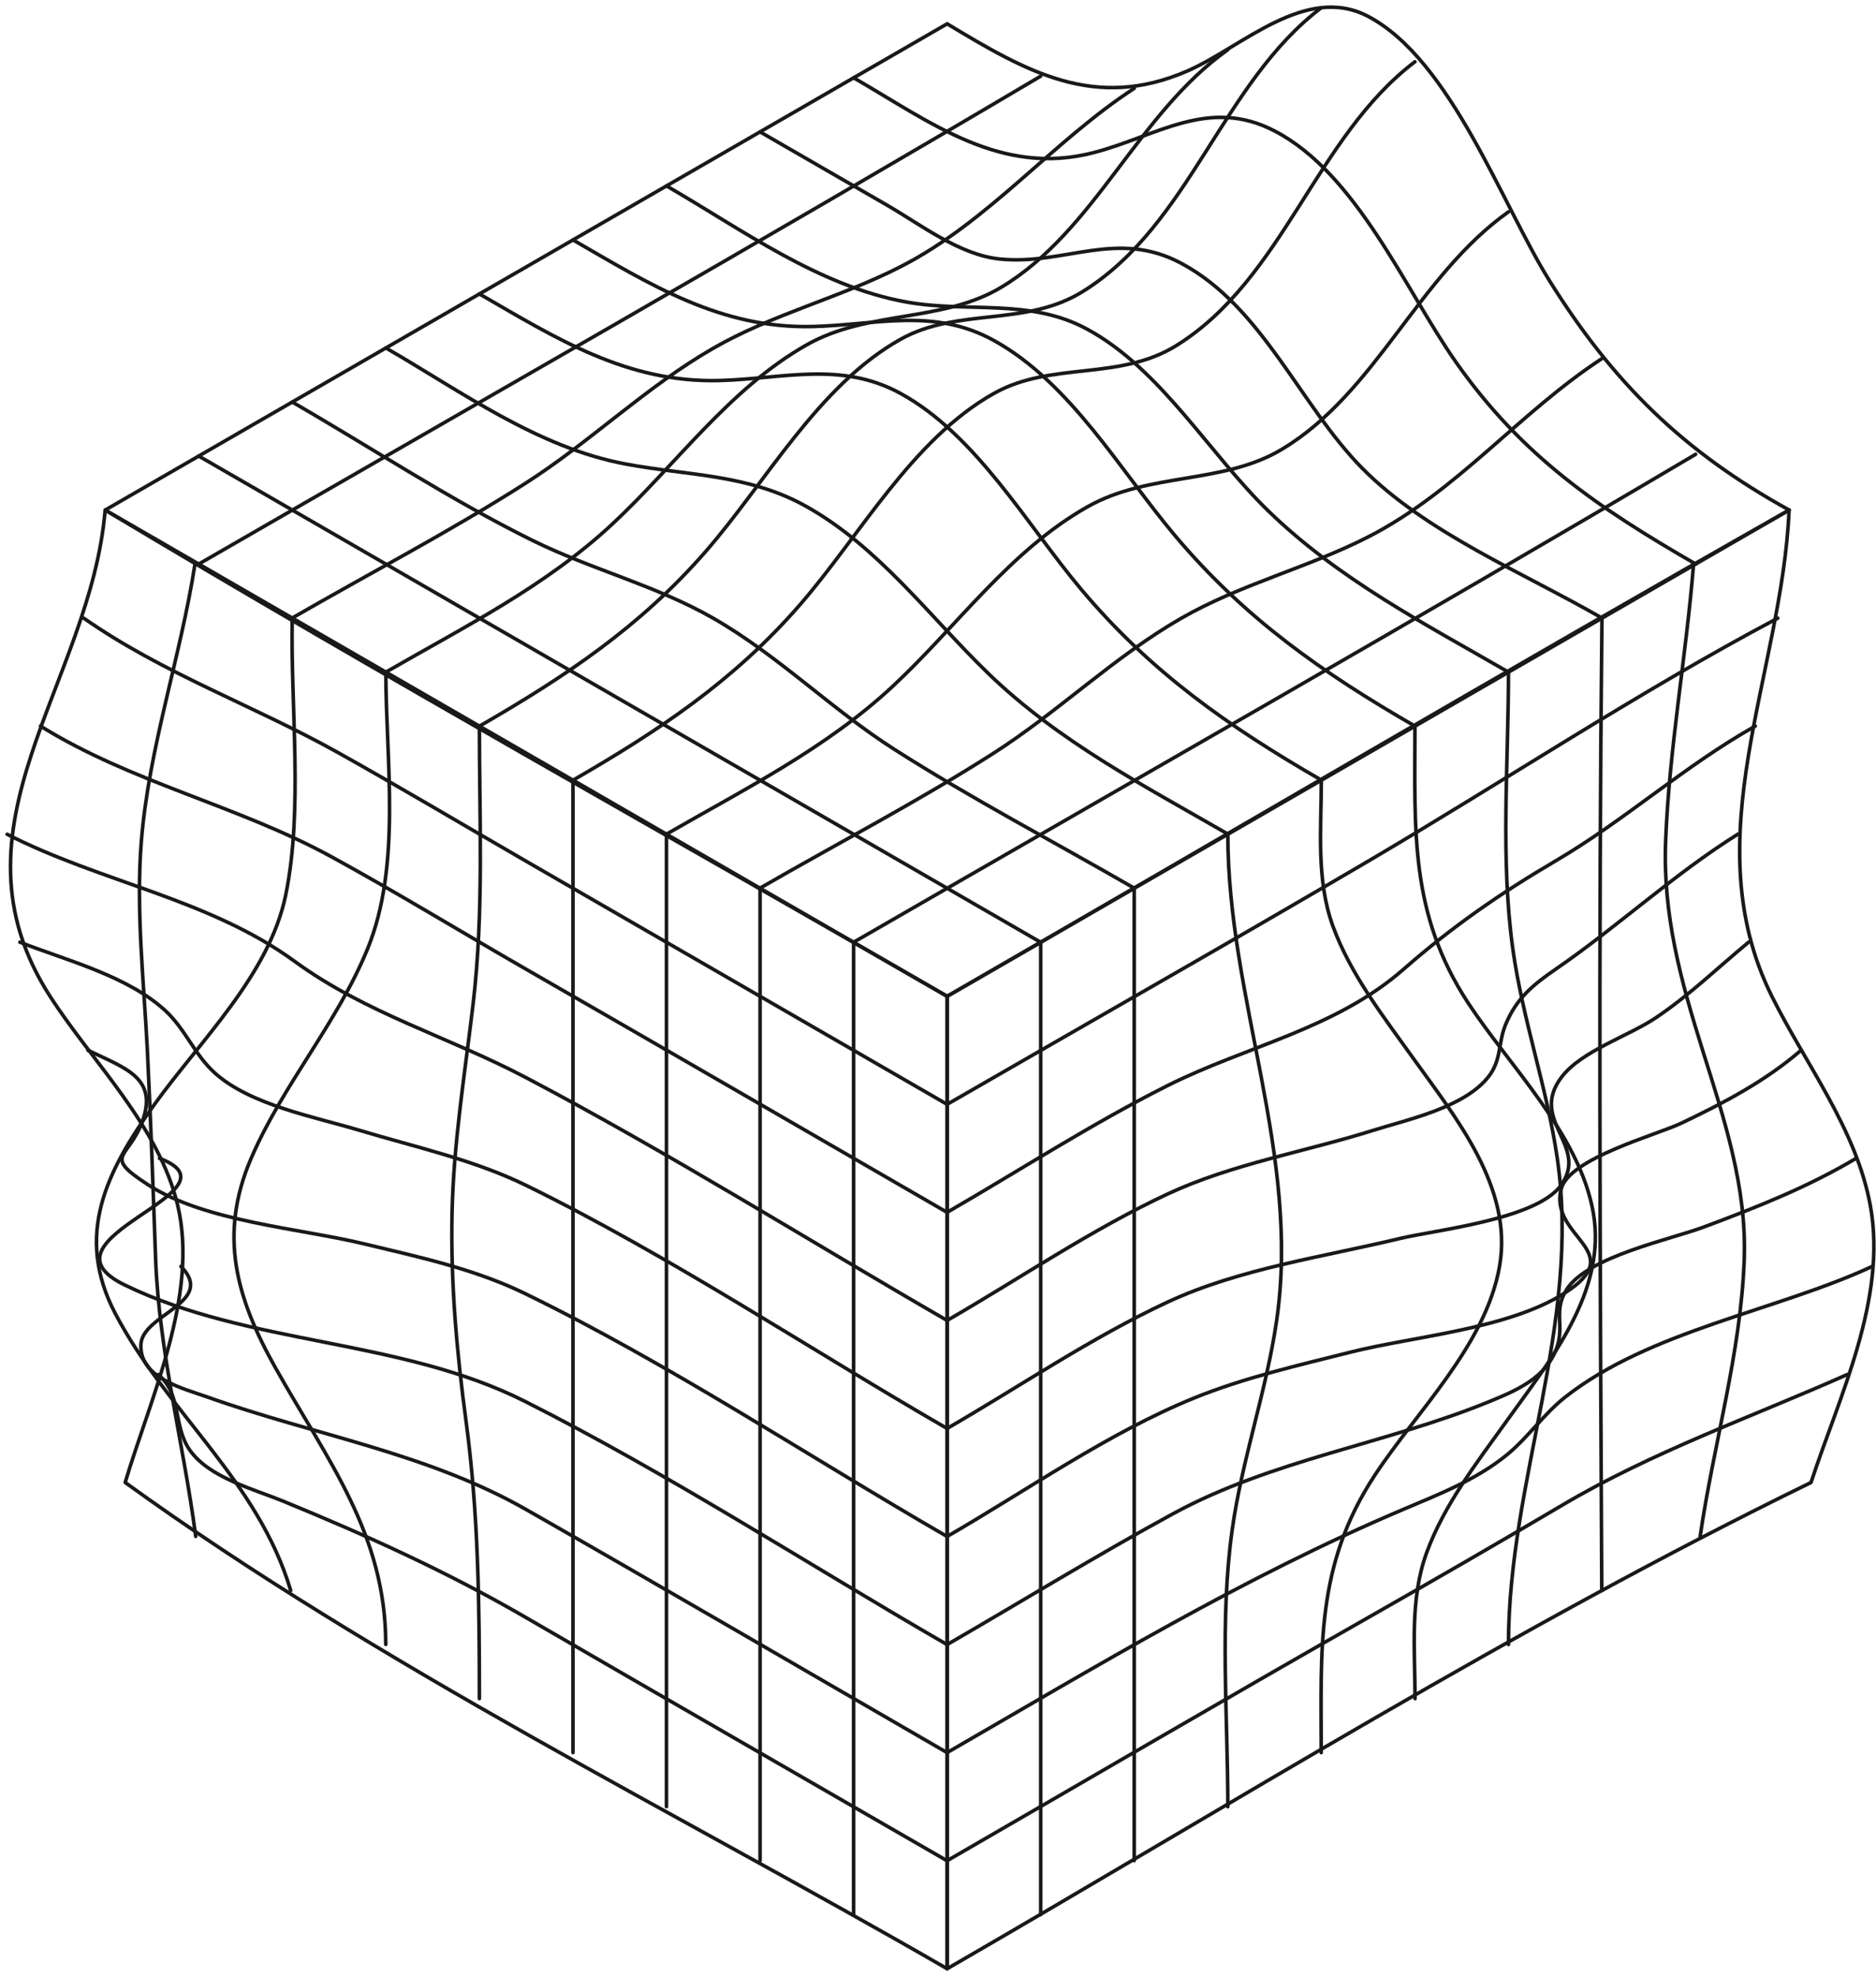 <svg width="262" height="276" viewBox="0 0 262 276" fill="none" xmlns="http://www.w3.org/2000/svg">
<path d="M132.273 3.321C143.413 10.048 152.912 15.503 165.781 9.933C173.411 6.627 182.325 -2.313 191.074 2.29C202.621 8.369 209.755 28.538 216.368 39.144C225.32 53.515 235.137 63.09 249.876 71.217C210.683 93.853 171.478 116.476 132.286 139.113C93.093 116.476 53.888 93.853 14.695 71.217C53.888 48.58 93.093 25.957 132.286 3.321H132.273Z" stroke="#191919" stroke-width="0.5" stroke-linecap="round" stroke-linejoin="round"/>
<path d="M27.754 63.676C66.946 86.312 106.139 108.936 145.344 131.572" stroke="#191919" stroke-width="0.5" stroke-linecap="round" stroke-linejoin="round"/>
<path d="M40.816 56.135C51.905 62.531 62.842 69.767 74.325 75.439C82.59 79.521 91.568 81.721 99.618 86.325C108.71 91.539 116.111 99.029 124.911 104.637C135.758 111.555 147.28 117.583 158.419 124.018" stroke="#191919" stroke-width="0.5" stroke-linecap="round" stroke-linejoin="round"/>
<path d="M53.887 48.58C64.518 54.722 75.111 62.505 87.395 64.794C96.22 66.447 104.562 66.18 112.688 70.759C122.76 76.43 129.817 86.082 137.982 93.993C147.837 103.53 159.701 109.66 171.49 116.463" stroke="#191919" stroke-width="0.5" stroke-linecap="round" stroke-linejoin="round"/>
<path d="M66.949 41.039C77.758 47.283 87.55 53.464 100.457 53.133C109.321 52.904 117.434 50.386 125.751 54.926C136.369 60.725 143.427 73.302 151.044 82.344C160.772 93.891 171.594 101.457 184.552 108.935" stroke="#191919" stroke-width="0.5" stroke-linecap="round" stroke-linejoin="round"/>
<path d="M80.019 33.498C90.829 39.742 100.62 45.922 113.528 45.592C122.506 45.363 130.428 42.909 138.821 47.55C149.503 53.451 156.434 65.685 164.114 74.803C173.843 86.35 184.664 93.916 197.622 101.394" stroke="#191919" stroke-width="0.5" stroke-linecap="round" stroke-linejoin="round"/>
<path d="M93.078 25.957C103.671 32.074 114.315 39.958 126.586 42.171C135.234 43.723 143.805 41.586 151.88 45.986C162.193 51.607 168.869 63.345 177.173 71.382C187.028 80.92 198.893 87.049 210.681 93.853" stroke="#191919" stroke-width="0.5" stroke-linecap="round" stroke-linejoin="round"/>
<path d="M106.152 18.416C112.04 21.811 117.928 25.22 123.828 28.615C128.572 31.349 134.014 35.609 139.661 36.169C148.74 37.072 155.938 31.947 164.954 36.754C176.322 42.82 181.524 56.542 190.247 65.38C199.2 74.434 212.832 80.004 223.755 86.312" stroke="#191919" stroke-width="0.5" stroke-linecap="round" stroke-linejoin="round"/>
<path d="M119.215 10.861C129.973 17.067 139.739 24.685 152.723 21.315C161.586 19.013 168.784 13.494 178.016 18.288C189.487 24.252 196.214 40.39 203.31 50.526C212.542 63.7 223.135 70.86 236.818 78.757" stroke="#191919" stroke-width="0.5" stroke-linecap="round" stroke-linejoin="round"/>
<path d="M236.805 63.435C197.829 86.504 158.446 108.911 119.215 131.56" stroke="#191919" stroke-width="0.5" stroke-linecap="round" stroke-linejoin="round"/>
<path d="M223.728 50.068C212.219 57.584 203.509 68.572 191.199 74.905C182.666 79.292 173.281 81.543 164.926 86.35C155.529 91.755 147.772 99.423 138.654 105.235C128.137 111.949 116.934 117.774 106.125 124.018" stroke="#191919" stroke-width="0.5" stroke-linecap="round" stroke-linejoin="round"/>
<path d="M210.671 29.58C198.018 38.558 192.245 54.772 179.071 62.708C170.818 67.68 160.517 65.887 151.883 70.758C141.048 76.874 133.647 87.468 124.694 95.81C115.386 104.483 104.03 110.155 93.094 116.462" stroke="#191919" stroke-width="0.5" stroke-linecap="round" stroke-linejoin="round"/>
<path d="M197.609 8.623C183.722 19.14 179.322 38.864 164.329 48.224C156.305 53.234 146.882 50.411 138.82 54.925C127.35 61.36 120.063 74.878 111.619 84.556C102.425 95.098 91.998 102.029 80.031 108.935" stroke="#191919" stroke-width="0.5" stroke-linecap="round" stroke-linejoin="round"/>
<path d="M184.535 1.082C170.648 11.599 166.261 31.323 151.255 40.683C143.231 45.693 133.808 42.87 125.746 47.385C114.276 53.819 106.989 67.337 98.545 77.015C89.351 87.557 78.923 94.488 66.957 101.394" stroke="#191919" stroke-width="0.5" stroke-linecap="round" stroke-linejoin="round"/>
<path d="M171.476 6.945C158.823 15.924 153.05 32.138 139.875 40.086C131.622 45.058 121.322 43.265 112.687 48.136C101.865 54.252 94.452 64.858 85.499 73.188C76.191 81.861 64.835 87.533 53.898 93.841" stroke="#191919" stroke-width="0.5" stroke-linecap="round" stroke-linejoin="round"/>
<path d="M158.404 12.336C146.895 19.852 138.197 30.852 125.875 37.185C117.342 41.572 107.957 43.823 99.602 48.63C90.205 54.035 82.448 61.703 73.33 67.515C62.813 74.23 51.61 80.054 40.801 86.298" stroke="#191919" stroke-width="0.5" stroke-linecap="round" stroke-linejoin="round"/>
<path d="M145.344 10.633C106.368 33.714 66.985 56.109 27.754 78.758" stroke="#191919" stroke-width="0.5" stroke-linecap="round" stroke-linejoin="round"/>
<path d="M132.274 139.113C93.094 116.489 53.495 94.463 14.684 71.217C12.674 95.544 -8.257 115.446 6.99 139.113C12.992 148.422 22.186 157.196 24.819 168.311C27.782 180.863 20.991 195.22 17.481 206.996C53.138 232.761 94.111 252.853 132.286 274.892V139.113H132.274Z" stroke="#191919" stroke-width="0.5" stroke-linecap="round" stroke-linejoin="round"/>
<path d="M132.27 259.811C112.674 248.493 93.052 237.226 73.481 225.869C62.456 219.473 51.304 214.424 39.516 209.592C35.344 207.888 29.19 206.311 26.494 202.457C24.141 199.087 25.413 194.675 22.094 191.928" stroke="#191919" stroke-width="0.5" stroke-linecap="round" stroke-linejoin="round"/>
<path d="M132.272 244.714C112.676 233.396 93.143 221.976 73.483 210.773C59.597 202.863 43.879 200.383 28.975 195.067C25.567 193.859 19.425 192.409 19.68 187.704C19.908 183.457 30.247 181.867 25.262 176.818" stroke="#191919" stroke-width="0.5" stroke-linecap="round" stroke-linejoin="round"/>
<path d="M132.273 229.632C112.753 218.365 93.474 205.839 73.357 195.691C55.884 186.865 34.8 187.882 17.404 179.413C3.988 172.876 34.533 166.365 22.274 161.736" stroke="#191919" stroke-width="0.5" stroke-linecap="round" stroke-linejoin="round"/>
<path d="M132.271 214.537C112.777 203.282 93.524 190.451 73.279 180.595C66.196 177.149 58.362 175.483 50.745 173.651C41.754 171.49 28.605 170.574 20.67 165.424C14.198 161.214 17.974 161.901 19.895 156.534C22.082 150.443 17.428 149.146 12.277 146.641" stroke="#191919" stroke-width="0.5" stroke-linecap="round" stroke-linejoin="round"/>
<path d="M132.27 199.455C112.839 188.238 93.625 175.394 73.481 165.513C66.157 161.927 57.955 160.159 50.197 157.819C44.017 155.962 34.976 154.309 29.991 149.807C27.168 147.264 25.934 143.767 23.137 141.16C17.859 136.264 9.288 134.102 2.777 131.559" stroke="#191919" stroke-width="0.5" stroke-linecap="round" stroke-linejoin="round"/>
<path d="M132.273 184.371C112.703 173.079 93.399 160.947 73.395 150.43C62.536 144.72 51.129 141.515 41.146 134.228C29.18 125.505 14.06 123.177 1 116.488" stroke="#191919" stroke-width="0.5" stroke-linecap="round" stroke-linejoin="round"/>
<path d="M132.271 169.277C112.675 157.959 93.104 146.602 73.483 135.335C64.428 130.134 55.45 124.64 46.294 119.63C33.196 112.47 18.382 109.291 5.652 101.381" stroke="#191919" stroke-width="0.5" stroke-linecap="round" stroke-linejoin="round"/>
<path d="M132.271 154.195C112.675 142.877 93.079 131.558 73.482 120.253C64.733 115.204 56.035 110.016 47.21 105.082C35.472 98.533 22.743 94.043 11.68 86.299" stroke="#191919" stroke-width="0.5" stroke-linecap="round" stroke-linejoin="round"/>
<path d="M27.231 78.758C25.222 91.716 20.796 104.357 19.741 117.443C18.965 127.057 20.097 137.04 20.58 146.641C21.063 156.382 21.381 166.111 21.737 175.839C22.221 188.9 25.654 201.604 27.333 214.524" stroke="#191919" stroke-width="0.5" stroke-linecap="round" stroke-linejoin="round"/>
<path d="M40.814 86.299C40.56 98.558 42.365 112.979 39.898 124.984C37.609 136.111 27.945 145.331 21.587 154.182C14.821 163.605 10.383 172.482 16.093 183.393C23.329 197.204 36.045 206.754 40.598 222.078" stroke="#191919" stroke-width="0.5" stroke-linecap="round" stroke-linejoin="round"/>
<path d="M53.886 93.84C53.886 106.226 56.112 120.838 51.318 132.525C47.07 142.876 39.491 151.473 35.078 161.723C30.475 172.418 32.993 181.218 38.436 190.921C45.697 203.854 53.874 214.168 53.874 229.606" stroke="#191919" stroke-width="0.5" stroke-linecap="round" stroke-linejoin="round"/>
<path d="M66.95 101.393C66.95 114.275 67.585 127.259 66.085 140.078C64.94 149.832 63.351 159.433 63.135 169.289C62.919 179.119 63.783 188.758 65.093 198.487C66.835 211.471 66.95 224.099 66.95 237.172" stroke="#191919" stroke-width="0.5" stroke-linecap="round" stroke-linejoin="round"/>
<path d="M80.019 108.936V244.715" stroke="#191919" stroke-width="0.5" stroke-linecap="round" stroke-linejoin="round"/>
<path d="M93.078 116.477V252.256" stroke="#191919" stroke-width="0.5" stroke-linecap="round" stroke-linejoin="round"/>
<path d="M106.152 124.018V259.797" stroke="#191919" stroke-width="0.5" stroke-linecap="round" stroke-linejoin="round"/>
<path d="M119.211 131.559V267.338" stroke="#191919" stroke-width="0.5" stroke-linecap="round" stroke-linejoin="round"/>
<path d="M132.27 139.113C171.462 116.489 210.489 93.535 249.86 71.217C248.881 94.171 236.507 117.074 247.456 139.113C252.174 148.6 259.257 157.667 261.203 168.311C263.594 181.346 256.879 194.94 252.924 206.996C211.532 227.203 172.149 251.861 132.27 274.892V139.113Z" stroke="#191919" stroke-width="0.5" stroke-linecap="round" stroke-linejoin="round"/>
<path d="M132.27 259.808C151.866 248.49 171.398 237.045 191.058 225.866C200.151 220.691 209.167 215.489 218.183 210.161C230.823 202.683 244.633 197.851 258.011 191.912" stroke="#191919" stroke-width="0.5" stroke-linecap="round" stroke-linejoin="round"/>
<path d="M132.27 244.714C153.214 232.62 173.637 220.221 195.929 210.773C200.99 208.623 206.216 206.614 210.515 203.079C213.465 200.65 215.589 197.433 218.602 195.067C230.391 185.797 248.041 183.05 261.495 176.818" stroke="#191919" stroke-width="0.5" stroke-linecap="round" stroke-linejoin="round"/>
<path d="M132.27 229.631C142.761 223.565 153.137 217.181 163.781 211.382C177.693 203.803 193.525 201.629 208.048 195.677C211.99 194.062 216.072 192.294 217.483 187.983C218.475 184.969 216.898 182.947 218.844 179.972C221.82 175.432 233.303 173.066 237.957 171.324C245.345 168.564 252.454 165.767 259.245 161.723" stroke="#191919" stroke-width="0.5" stroke-linecap="round" stroke-linejoin="round"/>
<path d="M132.27 214.537C143.498 208.051 154.752 200.09 166.782 195.194C173.738 192.371 181.381 190.616 188.617 188.797C197.582 186.547 210.515 185.606 218.463 180.582C227.771 174.694 216.237 172.825 218.043 165.983C219.162 161.723 231.37 158.467 234.778 156.84C240.717 154.016 246.541 150.964 251.538 146.641" stroke="#191919" stroke-width="0.5" stroke-linecap="round" stroke-linejoin="round"/>
<path d="M132.27 199.455C142.417 193.592 152.476 186.725 163.12 181.778C173.153 177.123 184.84 175.496 195.509 172.927C200.494 171.732 214.584 170.269 218.005 165.5C221.998 159.956 213.44 156.446 218.107 150.367C220.917 146.705 227.479 144.657 231.281 142.088C235.935 138.96 239.903 135.119 244.201 131.559" stroke="#191919" stroke-width="0.5" stroke-linecap="round" stroke-linejoin="round"/>
<path d="M132.27 184.372C142.43 178.509 152.476 171.655 163.107 166.695C172.085 162.511 182.309 160.807 191.72 157.844C196.565 156.318 204.398 154.677 207.819 150.417C209.752 148.014 209.179 145.661 210.298 142.99C211.837 139.328 214.126 137.484 217.343 135.271C226.029 129.294 233.811 122.033 242.726 116.463" stroke="#191919" stroke-width="0.5" stroke-linecap="round" stroke-linejoin="round"/>
<path d="M132.27 169.277C142.456 163.389 152.502 156.89 163.018 151.6C174.107 146.03 186.506 143.678 196.03 135.323C202.808 129.396 209.497 124.755 217.28 120.189C227.008 114.479 235.287 106.913 245.142 101.381" stroke="#191919" stroke-width="0.5" stroke-linecap="round" stroke-linejoin="round"/>
<path d="M132.27 154.196C151.879 142.878 171.551 131.712 191.058 120.254C210.12 109.05 228.788 96.639 248.283 86.312" stroke="#191919" stroke-width="0.5" stroke-linecap="round" stroke-linejoin="round"/>
<path d="M236.525 78.758C235.483 91.665 233.117 104.497 232.621 117.443C232.214 127.744 234.732 136.887 237.784 146.641C240.785 156.23 243.965 165.678 243.596 175.839C243.138 188.861 239.31 201.667 237.441 214.524" stroke="#191919" stroke-width="0.5" stroke-linecap="round" stroke-linejoin="round"/>
<path d="M223.727 86.299C223.243 131.533 223.46 176.844 223.701 222.078" stroke="#191919" stroke-width="0.5" stroke-linecap="round" stroke-linejoin="round"/>
<path d="M210.671 93.84C210.671 106.557 209.527 119.897 211.282 132.525C212.655 142.393 216.05 151.867 217.487 161.723C220.845 184.855 210.671 206.563 210.671 229.619" stroke="#191919" stroke-width="0.5" stroke-linecap="round" stroke-linejoin="round"/>
<path d="M197.611 101.393C197.611 115.903 196.797 127.488 205.063 140.078C210.9 148.967 220.603 158.454 222.51 169.289C224.456 180.352 216.444 190.004 210.366 198.487C206.258 204.222 201.706 210.072 199.251 216.774C196.861 223.285 197.624 230.368 197.624 237.184" stroke="#191919" stroke-width="0.5" stroke-linecap="round" stroke-linejoin="round"/>
<path d="M184.534 108.936C184.534 115.739 183.784 122.822 186.162 129.346C188.616 136.048 193.169 141.885 197.276 147.633C203.304 156.052 211.353 165.818 209.421 176.831C207.5 187.793 197.899 197.013 191.973 206.03C183.708 218.619 184.521 230.217 184.521 244.715" stroke="#191919" stroke-width="0.5" stroke-linecap="round" stroke-linejoin="round"/>
<path d="M171.477 116.477C171.477 139.532 181.651 161.24 178.294 184.372C176.869 194.228 173.474 203.702 172.088 213.583C170.32 226.199 171.477 239.551 171.477 252.268" stroke="#191919" stroke-width="0.5" stroke-linecap="round" stroke-linejoin="round"/>
<path d="M158.402 124.018V259.797" stroke="#191919" stroke-width="0.5" stroke-linecap="round" stroke-linejoin="round"/>
<path d="M145.344 131.559V267.338" stroke="#191919" stroke-width="0.5" stroke-linecap="round" stroke-linejoin="round"/>
</svg>
